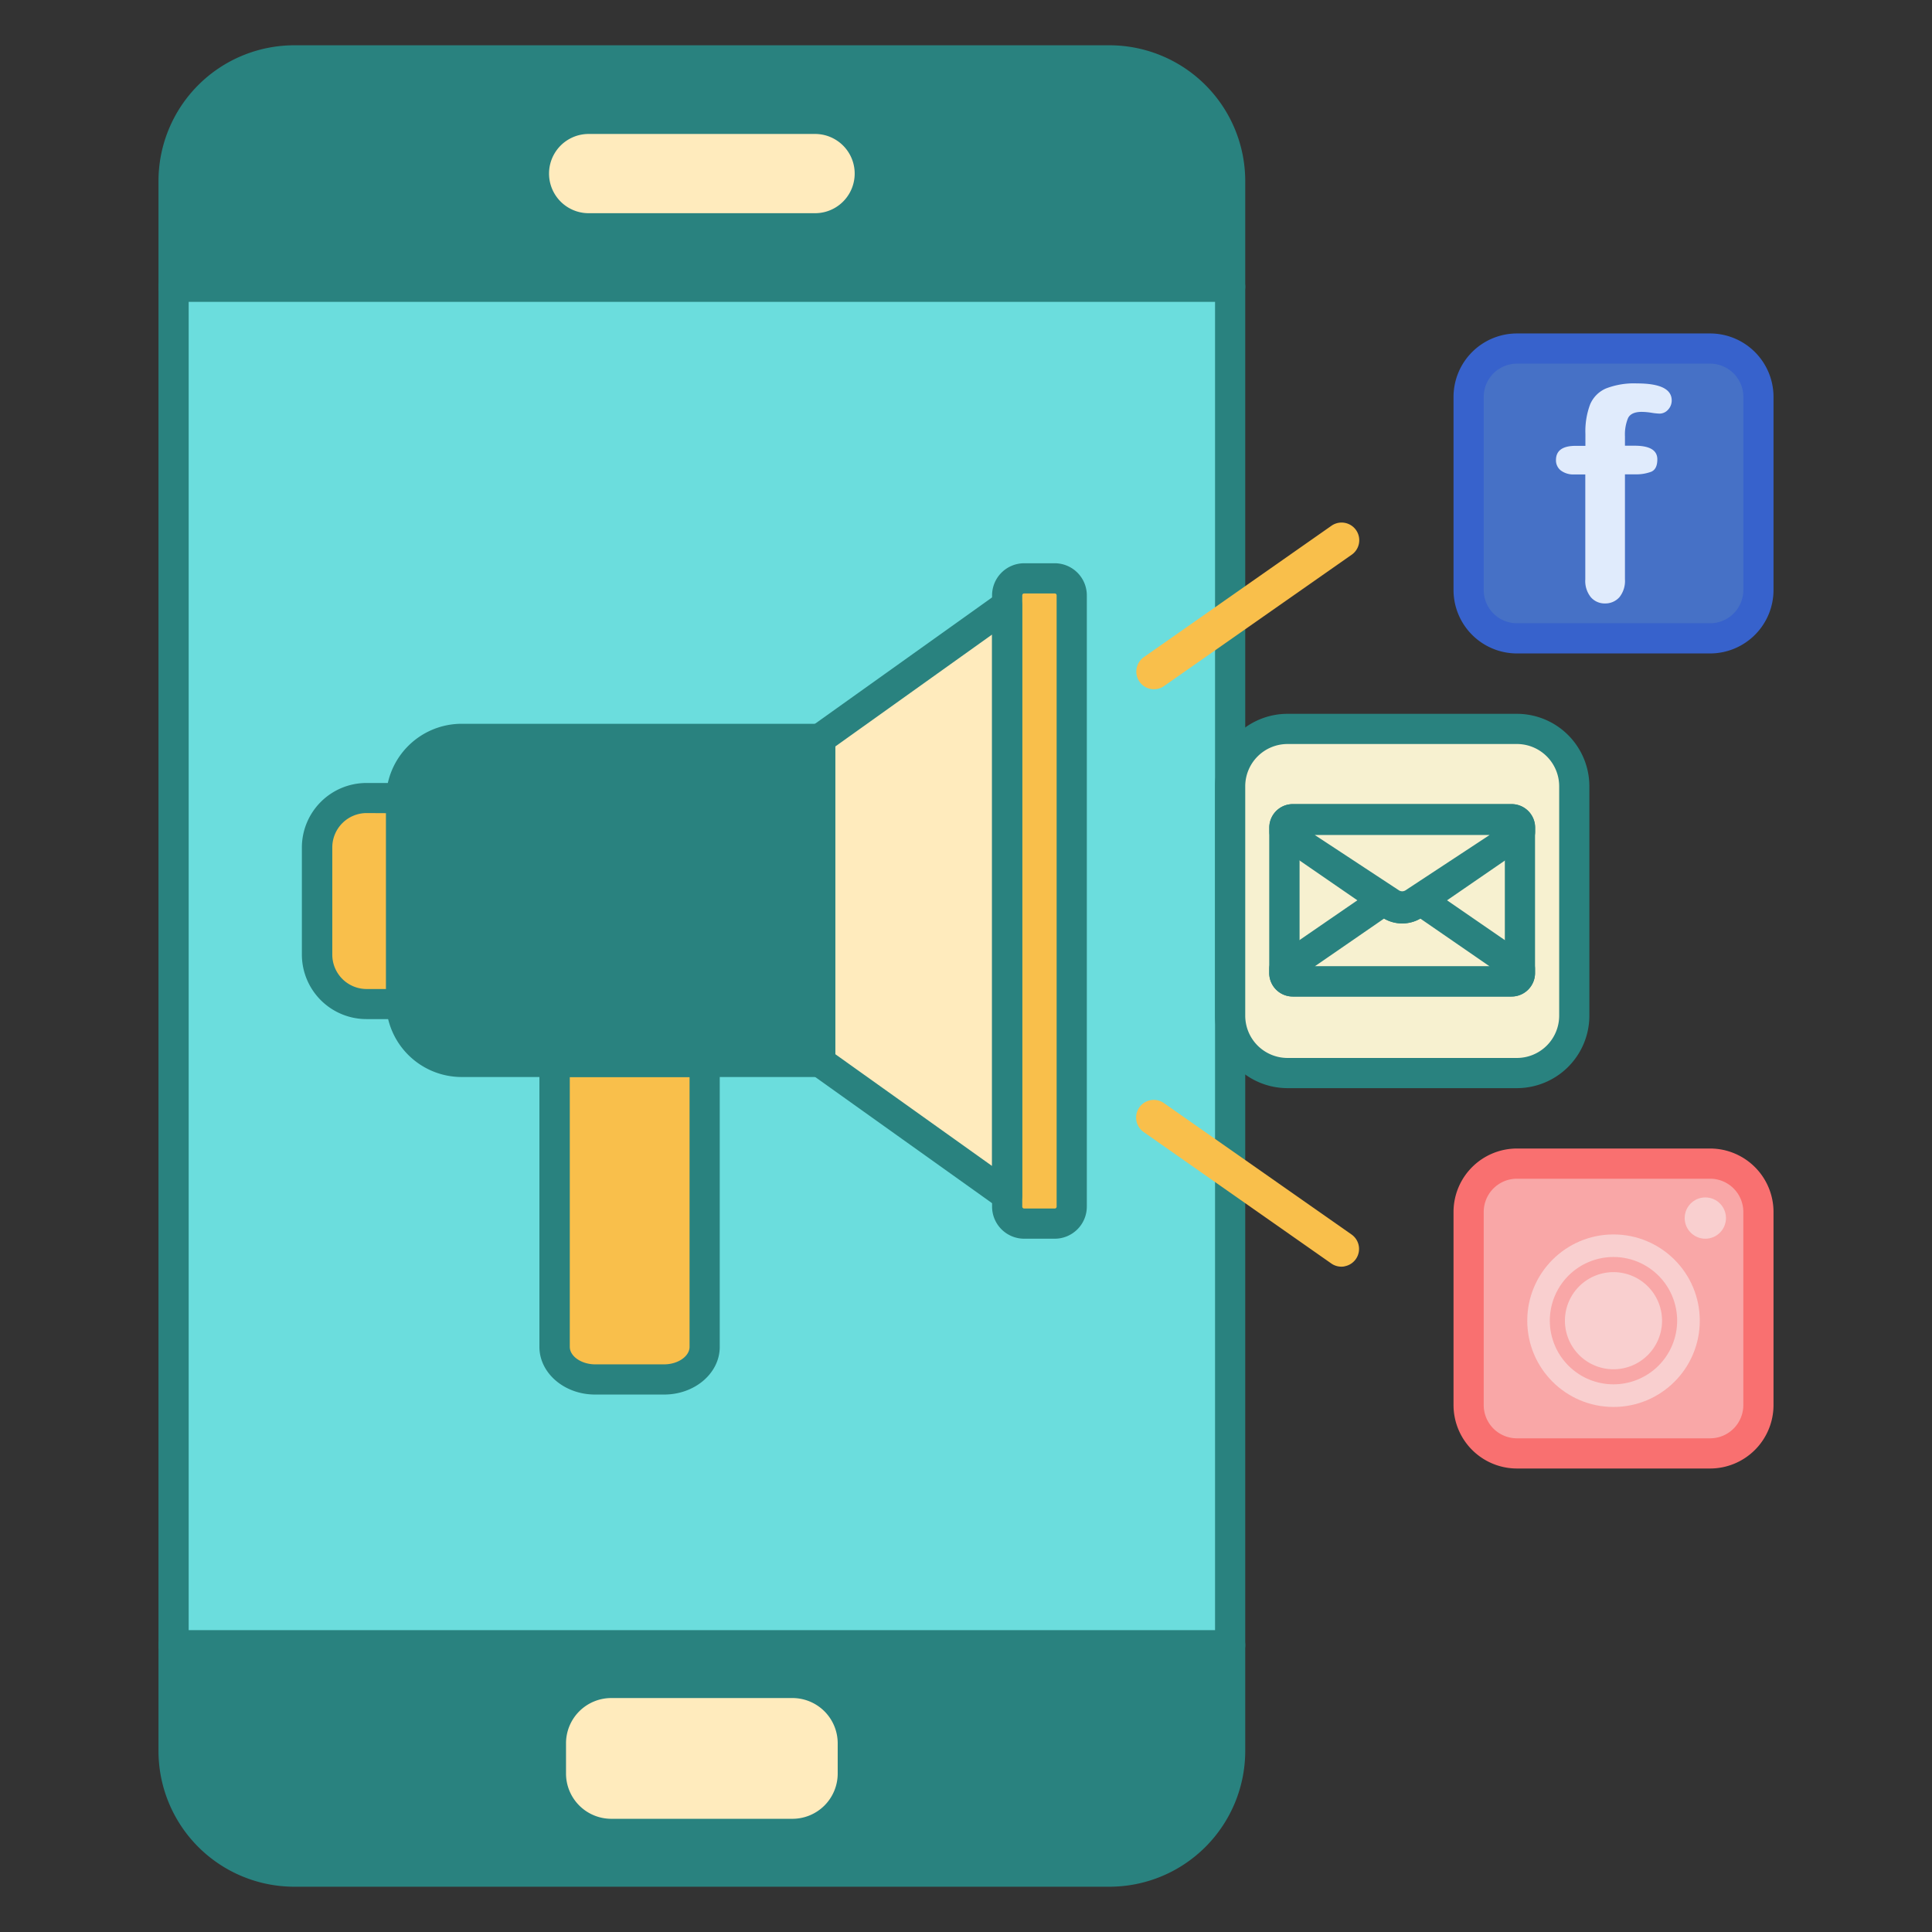 <svg id="Layer_1" data-name="Layer 1" xmlns="http://www.w3.org/2000/svg" viewBox="0 0 512 512"><rect x="0" y="0" width="512" height="512" fill="#333333" stroke="none"/><defs><style>.cls-1{fill:#29827f;}.cls-2,.cls-3{fill:#ffebbd;}.cls-3{stroke:#ffebbd;stroke-miterlimit:10;}.cls-4{fill:#6bdddd;}.cls-5{fill:#f9bf4b;}.cls-6{fill:#f7f1d0;}.cls-7{fill:#4671c6;}.cls-8{fill:#e0ebfc;}.cls-9{fill:#f9a7a7;}.cls-10{fill:#f9cfcf;}.cls-11{fill:#3762cc;}.cls-12{fill:#f97070;}</style></defs><title>social-media</title><path class="cls-1" d="M46,48V76H326V48a32,32,0,0,0-32-32H78A32,32,0,0,0,46,48Z"/><path class="cls-1" d="M326,464V436H46v28a32,32,0,0,0,32,32H294A32,32,0,0,0,326,464Z"/><path class="cls-2" d="M210,482H162a12,12,0,0,1-12-12v-8a12,12,0,0,1,12-12h48a12,12,0,0,1,12,12v8A12,12,0,0,1,210,482Z"/><path class="cls-3" d="M216,56H156a10,10,0,0,1,0-20h60a10,10,0,0,1,0,20Z"/><path class="cls-1" d="M326,80H46a4,4,0,0,1-4-4V48A36,36,0,0,1,78,12H294a36,36,0,0,1,36,36V76A4,4,0,0,1,326,80ZM50,72H322V48a28,28,0,0,0-28-28H78A28,28,0,0,0,50,48Z"/><path class="cls-1" d="M294,500H78a36,36,0,0,1-36-36V436a4,4,0,0,1,4-4H326a4,4,0,0,1,4,4v28A36,36,0,0,1,294,500ZM50,440v24a28,28,0,0,0,28,28H294a28,28,0,0,0,28-28V440Z"/><path class="cls-4" d="M46,76H326V436H46Z"/><path class="cls-1" d="M326,440H46a4,4,0,0,1-4-4V76a4,4,0,0,1,4-4H326a4,4,0,0,1,4,4V436A4,4,0,0,1,326,440ZM50,432H322V80H50Z"/><path class="cls-1" d="M214.53,281.42h-95a16,16,0,0,1-16-16V211.81a16,16,0,0,1,16-16h95Z"/><path class="cls-2" d="M217.35,195.77v85.65l49.56,35.38V160.39Z"/><path class="cls-5" d="M279.52,324.27h-8.11a4.5,4.5,0,0,1-4.5-4.5v-162a4.51,4.51,0,0,1,4.5-4.5h8.11a4.51,4.51,0,0,1,4.5,4.5v162A4.5,4.5,0,0,1,279.52,324.27Z"/><path class="cls-5" d="M147,281.42v75.51c0,4.77,4.82,8.64,10.75,8.64H176c5.93,0,10.74-3.87,10.74-8.64V281.42Z"/><path class="cls-5" d="M305,182.59a4.68,4.68,0,0,1-1.87-8.44l49.72-34.82a4.68,4.68,0,0,1,5.37,7.67l-49.73,34.81a4.68,4.68,0,0,1-3.49.78Z"/><path class="cls-5" d="M356.29,335.61a4.65,4.65,0,0,1-3.49-.78L303.08,300a4.68,4.68,0,0,1,5.37-7.67l49.72,34.82a4.68,4.68,0,0,1-1.88,8.44Z"/><path class="cls-5" d="M106.32,265.38V211.81c0-.11,0-.23,0-.34H97.12A13.1,13.1,0,0,0,84,224.57V253a13.1,13.1,0,0,0,13.1,13.1h9.24C106.35,265.84,106.32,265.61,106.32,265.38Z"/><path class="cls-1" d="M217.35,285.42h-95a20.06,20.06,0,0,1-20.05-20V211.81a20.06,20.06,0,0,1,20.05-20h95a4,4,0,0,1,4,4v85.65a4,4,0,0,1-4,4Zm-95-85.65a12.05,12.05,0,0,0-12.05,12v53.56a12.07,12.07,0,0,0,12.05,12.05h91V199.77Z"/><path class="cls-1" d="M266.91,320.8a3.94,3.94,0,0,1-2.32-.75L215,284.68a4,4,0,0,1-1.67-3.26V195.77a4,4,0,0,1,1.67-3.26l49.57-35.37a4,4,0,0,1,6.32,3.25V316.8a4,4,0,0,1-2.17,3.56A4.08,4.08,0,0,1,266.91,320.8Zm-45.56-41.44L262.91,309V168.16l-41.56,29.67Z"/><path class="cls-1" d="M279.52,328.27h-8.11a8.51,8.51,0,0,1-8.5-8.5v-162a8.51,8.51,0,0,1,8.5-8.5h8.11a8.51,8.51,0,0,1,8.5,8.5v162A8.51,8.51,0,0,1,279.52,328.27Zm-8.11-171a.5.5,0,0,0-.5.5v162a.5.5,0,0,0,.5.5h8.11a.5.5,0,0,0,.5-.5v-162a.5.5,0,0,0-.5-.5Z"/><path class="cls-1" d="M176,369.57h-18.3c-8.13,0-14.75-5.67-14.75-12.64V281.42a4,4,0,0,1,4-4h39.79a4,4,0,0,1,4,4v75.51C190.75,363.9,184.14,369.57,176,369.57Zm-25-84.15v71.51c0,2.51,3.09,4.64,6.75,4.64H176c3.66,0,6.74-2.13,6.74-4.64V285.42Z"/><path class="cls-1" d="M106.36,270.07H97.12A17.12,17.12,0,0,1,80,253v-28.4a17.12,17.12,0,0,1,17.1-17.1h9.22a4,4,0,0,1,4,4.07c0,.07,0,.31,0,.38l0,54a4,4,0,0,1-4,4.17Zm4-4.69h0Zm-13.2-49.91a9.11,9.11,0,0,0-9.1,9.1V253a9.11,9.11,0,0,0,9.1,9.1h5.2v-46.6Z"/><path class="cls-6" d="M402,284.37H341.2a15.21,15.21,0,0,1-15.2-15.2v-60.8a15.21,15.21,0,0,1,15.2-15.2H402a15.21,15.21,0,0,1,15.2,15.2v60.8A15.2,15.2,0,0,1,402,284.37Z"/><path class="cls-7" d="M453.2,169.17H402a12.8,12.8,0,0,1-12.8-12.8v-51.2A12.8,12.8,0,0,1,402,92.37h51.2a12.8,12.8,0,0,1,12.8,12.8v51.2A12.8,12.8,0,0,1,453.2,169.17Z"/><path class="cls-8" d="M417.65,118.15h2.5V115a20.23,20.23,0,0,1,1.25-7.83,8,8,0,0,1,4.24-4.24,20.64,20.64,0,0,1,8.18-1.32q9.19,0,9.2,4.5a3.55,3.55,0,0,1-1,2.5,3,3,0,0,1-2.27,1,17.14,17.14,0,0,1-2.12-.23,17.6,17.6,0,0,0-2.54-.23c-1.9,0-3.11.56-3.65,1.67a11.33,11.33,0,0,0-.81,4.79v2.51h2.58q6,0,6,3.61c0,1.72-.53,2.81-1.6,3.28a11.34,11.34,0,0,1-4.4.69h-2.58v27.83a6.89,6.89,0,0,1-1.48,4.75,5,5,0,0,1-3.83,1.64,4.82,4.82,0,0,1-3.72-1.64,6.85,6.85,0,0,1-1.48-4.75V125.73h-2.89a5.51,5.51,0,0,1-3.61-1.06,3.4,3.4,0,0,1-1.27-2.75c0-2.52,1.75-3.77,5.27-3.77Z"/><path class="cls-9" d="M453.2,385.17H402a12.8,12.8,0,0,1-12.8-12.8v-51.2a12.8,12.8,0,0,1,12.8-12.8h51.2a12.8,12.8,0,0,1,12.8,12.8v51.2A12.8,12.8,0,0,1,453.2,385.17Z"/><path class="cls-6" d="M400.58,260.09h-58a2.22,2.22,0,0,1-2.22-2.22V219.32a2.22,2.22,0,0,1,2.22-2.22h58a2.22,2.22,0,0,1,2.22,2.22v38.55A2.23,2.23,0,0,1,400.58,260.09Z"/><path class="cls-6" d="M340.4,219.32v1.11l28.05,19.32a5.54,5.54,0,0,0,6.3,0l28.05-19.32v-1.11a2.22,2.22,0,0,0-2.22-2.22h-58a2.23,2.23,0,0,0-2.22,2.22Z"/><path class="cls-6" d="M374.75,239.75a5.54,5.54,0,0,1-6.3,0l-1.68-1.16L340.4,256.76v1.11a2.23,2.23,0,0,0,2.22,2.22h58a2.22,2.22,0,0,0,2.22-2.22v-1.11l-26.37-18.17Z"/><path class="cls-1" d="M400.58,264.09h-58a6.23,6.23,0,0,1-6.22-6.22V219.32a6.23,6.23,0,0,1,6.22-6.22h58a6.23,6.23,0,0,1,6.22,6.22v38.55A6.23,6.23,0,0,1,400.58,264.09Zm-56.18-8h54.4v-35H344.4Z"/><path class="cls-1" d="M400.58,264.09h-58a6.23,6.23,0,0,1-6.22-6.22v-1.11a4,4,0,0,1,1.73-3.3L364.5,235.3a4,4,0,0,1,4.54,0l1.68,1.16a1.57,1.57,0,0,0,1.76,0l1.68-1.16a4,4,0,0,1,4.54,0l26.37,18.16a4,4,0,0,1,1.73,3.3v1.11a6.23,6.23,0,0,1-6.22,6.22Zm-52.15-8h46.34L376.4,243.43a9.59,9.59,0,0,1-9.61,0Zm26.32-16.34h0Z"/><path class="cls-1" d="M371.6,244.72a9.56,9.56,0,0,1-5.41-1.67l-28.06-19.33a4,4,0,0,1-1.73-3.29v-1.11a6.23,6.23,0,0,1,6.22-6.22h58a6.23,6.23,0,0,1,6.22,6.22v1.11a4,4,0,0,1-1.73,3.29L377,243.05a9.59,9.59,0,0,1-5.42,1.67Zm-23.17-23.44,22.29,14.66a1.61,1.61,0,0,0,1.76,0l22.29-14.66Zm52.15-.18h0Z"/><circle class="cls-10" cx="427.6" cy="350" r="22.86"/><path class="cls-9" d="M427.6,366.86A16.87,16.87,0,1,1,444.46,350,16.87,16.87,0,0,1,427.6,366.86Zm0-29.73A12.87,12.87,0,1,0,440.46,350,12.88,12.88,0,0,0,427.6,337.13Z"/><circle class="cls-10" cx="451.93" cy="322.8" r="5.47"/><path class="cls-1" d="M402,288.37H341.2a19.22,19.22,0,0,1-19.2-19.2v-60.8a19.22,19.22,0,0,1,19.2-19.2H402a19.22,19.22,0,0,1,19.2,19.2v60.8A19.22,19.22,0,0,1,402,288.37Zm-60.8-91.2a11.21,11.21,0,0,0-11.2,11.2v60.8a11.21,11.21,0,0,0,11.2,11.2H402a11.21,11.21,0,0,0,11.2-11.2v-60.8a11.21,11.21,0,0,0-11.2-11.2Z"/><path class="cls-11" d="M453.2,173.17H402a16.82,16.82,0,0,1-16.8-16.8v-51.2A16.82,16.82,0,0,1,402,88.37h51.2a16.82,16.82,0,0,1,16.8,16.8v51.2A16.82,16.82,0,0,1,453.2,173.17ZM402,96.37a8.81,8.81,0,0,0-8.8,8.8v51.2a8.81,8.81,0,0,0,8.8,8.8h51.2a8.81,8.81,0,0,0,8.8-8.8v-51.2a8.81,8.81,0,0,0-8.8-8.8Z"/><path class="cls-12" d="M453.2,389.17H402a16.82,16.82,0,0,1-16.8-16.8v-51.2a16.82,16.82,0,0,1,16.8-16.8h51.2a16.82,16.82,0,0,1,16.8,16.8v51.2A16.82,16.82,0,0,1,453.2,389.17ZM402,312.37a8.81,8.81,0,0,0-8.8,8.8v51.2a8.81,8.81,0,0,0,8.8,8.8h51.2a8.81,8.81,0,0,0,8.8-8.8v-51.2a8.81,8.81,0,0,0-8.8-8.8Z"/></svg>